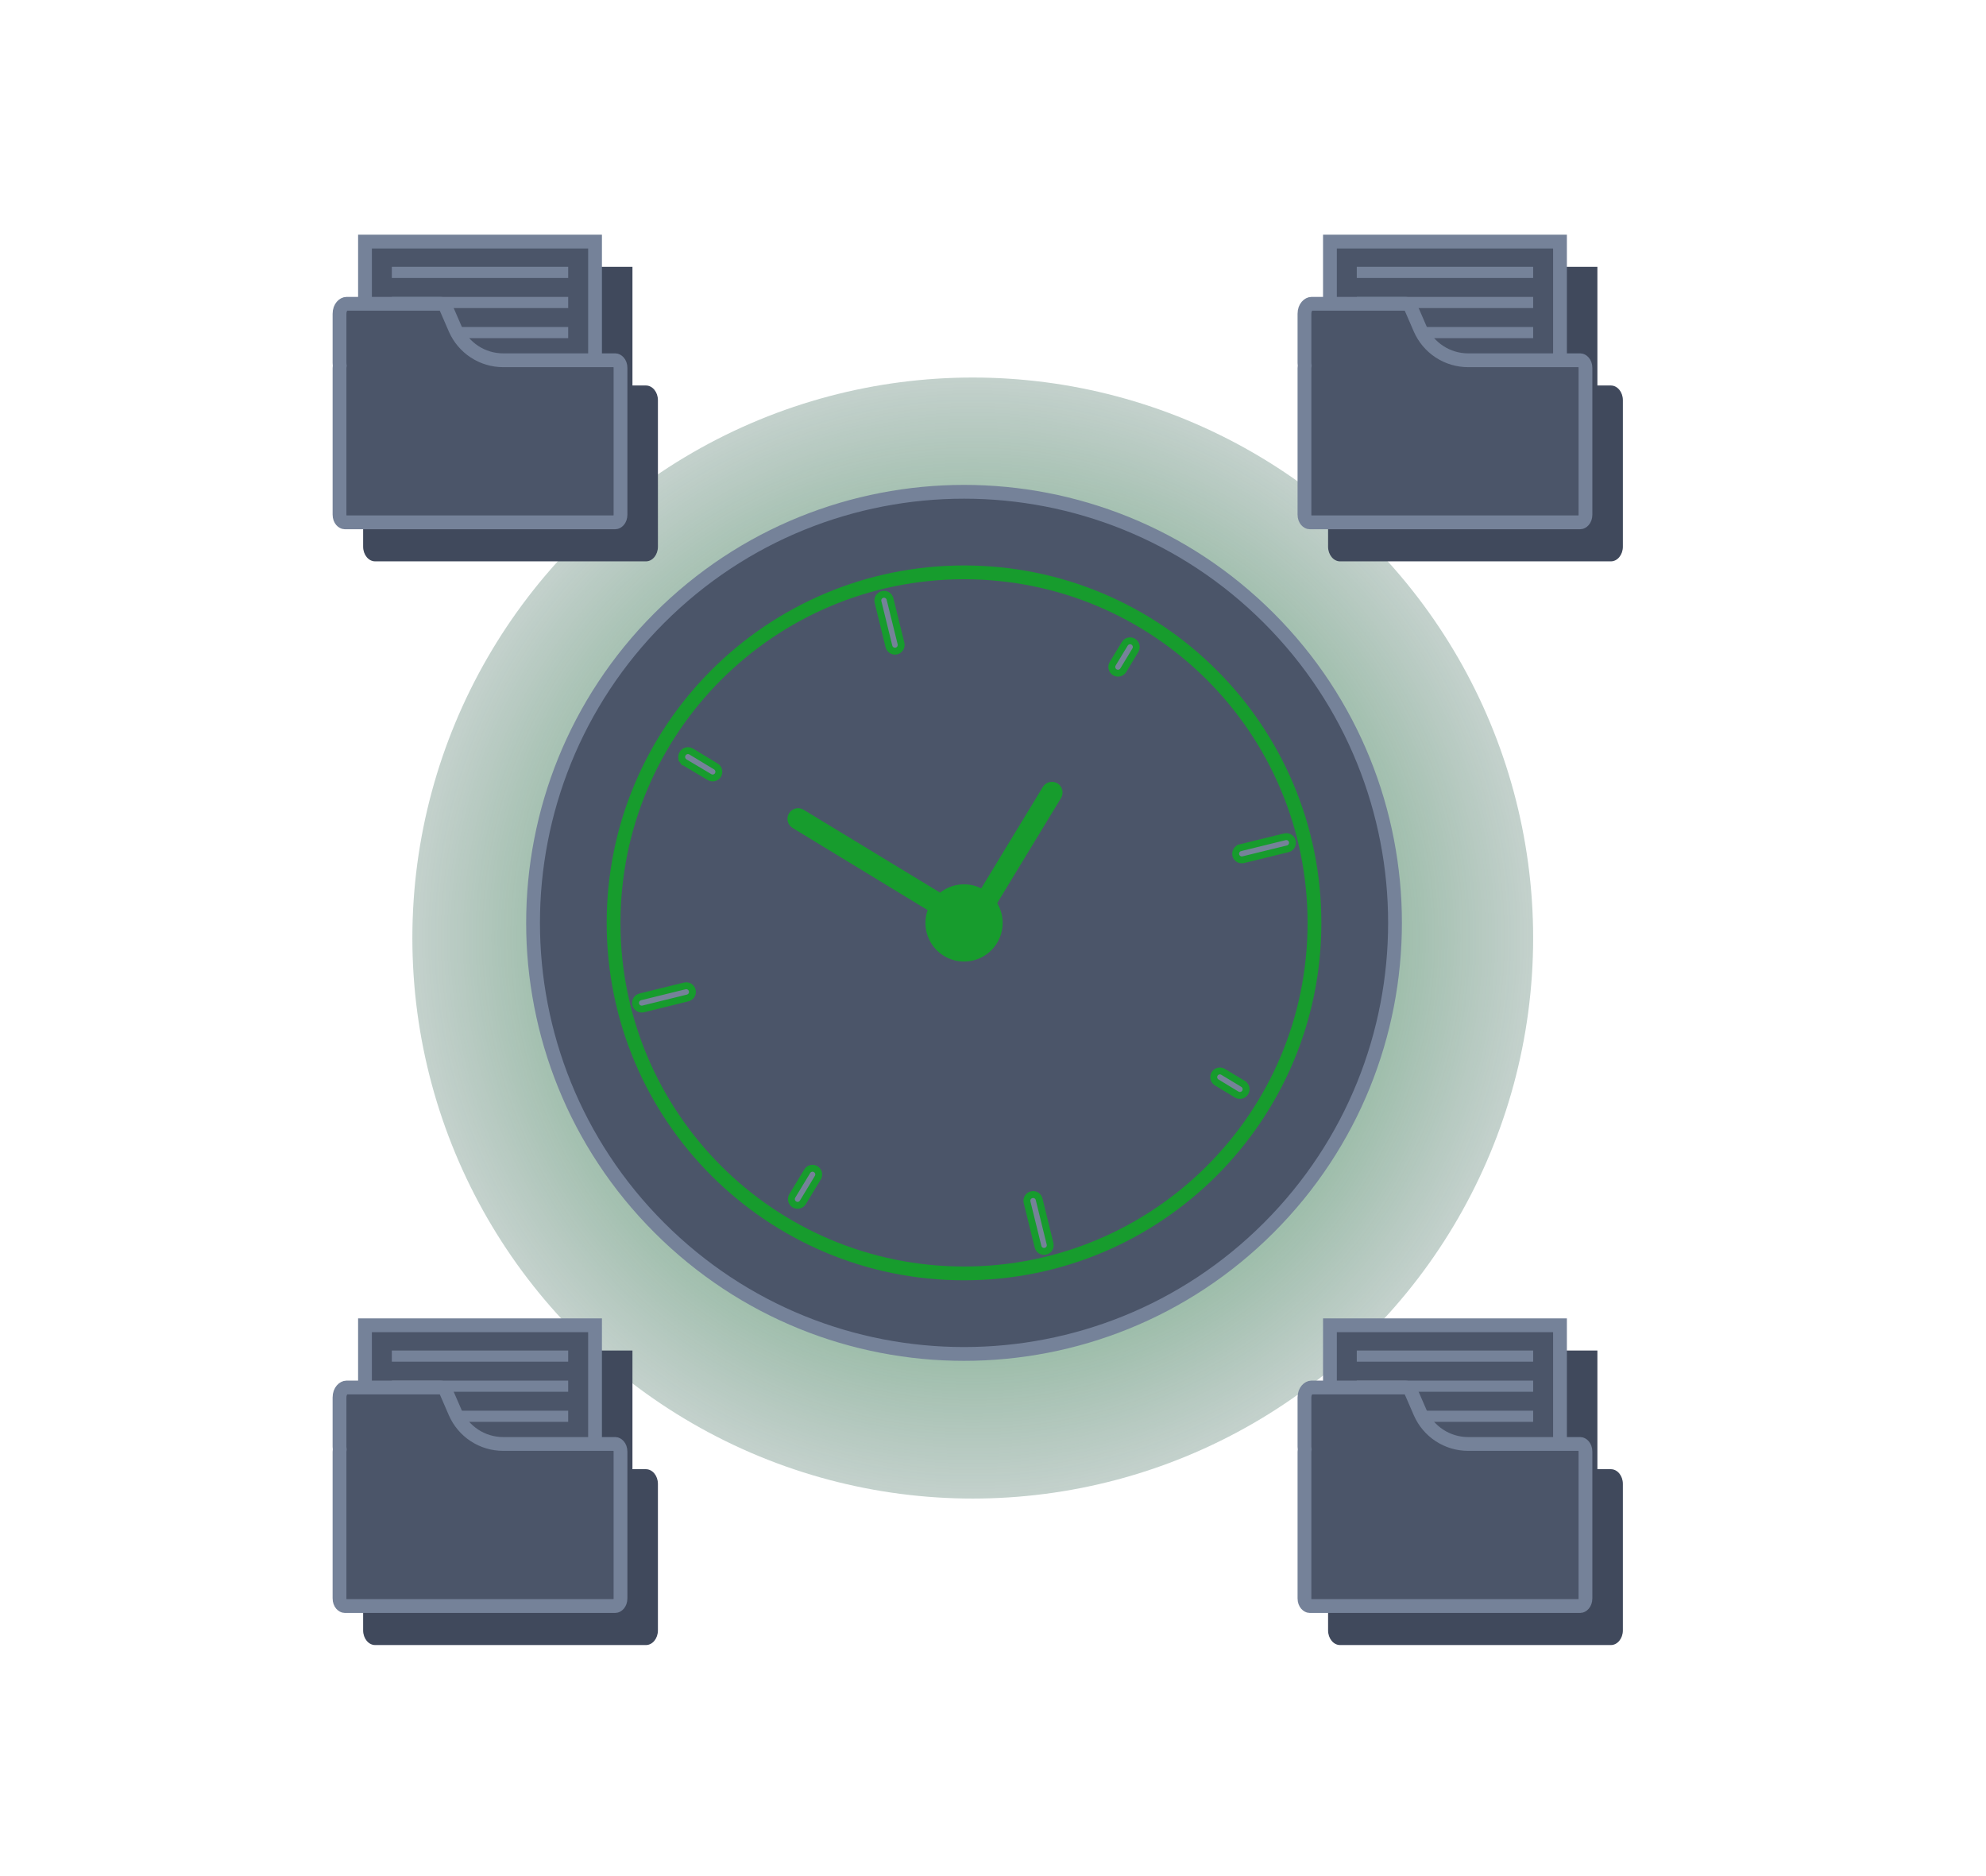 <svg width="288" height="272" viewBox="0 0 288 272" fill="none" xmlns="http://www.w3.org/2000/svg"><g clip-path="url(#clip0_3358_11987)"><g style="mix-blend-mode:lighten" filter="url(#filter0_f_3358_11987)"><circle cx="141.064" cy="136" r="81.265" fill="url(#paint0_radial_3358_11987)"/></g><path d="M56.354 38.684H91.715V55.89H93.671C94.626 55.89 95.408 56.848 95.408 58.015V79.263C95.408 80.431 94.626 81.387 93.671 81.387H54.4C53.442 81.387 52.66 80.431 52.66 79.263V58.026C52.661 57.907 52.67 57.788 52.687 57.67C52.67 57.544 52.661 57.417 52.66 57.29V50.153C52.66 48.804 53.567 47.705 54.666 47.705H56.354V38.684Z" fill="#40495C"/><path d="M231.647 38.684H196.287V47.705H194.598C193.5 47.705 192.593 48.804 192.593 50.153V57.29C192.594 57.417 192.602 57.544 192.619 57.67C192.603 57.788 192.594 57.907 192.593 58.026V79.263C192.593 80.431 193.375 81.387 194.333 81.387H233.603C234.559 81.387 235.341 80.431 235.341 79.263V58.015C235.341 56.848 234.559 55.89 233.603 55.89H231.647V38.684Z" fill="#40495C"/><path d="M56.354 195.802H91.714V213.008H93.67C94.626 213.008 95.408 213.966 95.408 215.132V236.38C95.408 237.549 94.626 238.504 93.67 238.504H54.4C53.442 238.504 52.66 237.549 52.66 236.38V215.143C52.661 215.024 52.669 214.905 52.686 214.787C52.669 214.661 52.661 214.534 52.66 214.407V207.27C52.66 205.921 53.567 204.823 54.665 204.823H56.354V195.802Z" fill="#40495C"/><path d="M231.647 195.802H196.286V204.823H194.598C193.5 204.823 192.592 205.921 192.592 207.27V214.407C192.593 214.534 192.602 214.661 192.619 214.787C192.602 214.905 192.593 215.024 192.592 215.143V236.38C192.592 237.549 193.374 238.504 194.332 238.504H233.603C234.558 238.504 235.34 237.549 235.34 236.38V215.132C235.34 213.966 234.558 213.008 233.603 213.008H231.647V195.802Z" fill="#40495C"/><rect x="52.929" y="35.026" width="33.361" height="25.251" fill="#4B5569" stroke="#758299" stroke-width="2"/><rect x="56.821" y="43.047" width="25.576" height="1.617" fill="#758299"/><rect x="56.821" y="47.41" width="25.576" height="1.617" fill="#758299"/><path d="M66.009 47.676L66.01 47.678C66.601 49.032 67.575 50.184 68.811 50.993C70.047 51.802 71.493 52.233 72.97 52.232C72.97 52.232 72.97 52.232 72.97 52.232L89.245 52.232C89.47 52.232 89.983 52.544 89.983 53.356V74.604C89.983 75.418 89.47 75.728 89.245 75.728H49.975C49.747 75.728 49.235 75.417 49.235 74.604V53.372C49.236 53.298 49.241 53.224 49.252 53.151L49.27 53.016L49.253 52.88C49.242 52.797 49.236 52.712 49.235 52.627V45.494C49.235 44.505 49.869 44.047 50.24 44.047H63.886C64.149 44.047 64.516 44.23 64.739 44.747L64.74 44.748L66.009 47.676Z" fill="#4B5569" stroke="#758299" stroke-width="2"/><rect x="56.821" y="38.684" width="25.576" height="1.617" fill="#758299"/><rect x="192.861" y="35.026" width="33.361" height="25.251" fill="#4B5569" stroke="#758299" stroke-width="2"/><rect x="196.753" y="43.047" width="25.576" height="1.617" fill="#758299"/><rect x="196.753" y="47.41" width="25.576" height="1.617" fill="#758299"/><path d="M205.942 47.676L205.943 47.678C206.534 49.032 207.507 50.184 208.744 50.993C209.98 51.802 211.425 52.233 212.902 52.232C212.903 52.232 212.903 52.232 212.903 52.232L229.178 52.232C229.402 52.232 229.916 52.544 229.916 53.356V74.604C229.916 75.418 229.403 75.728 229.178 75.728H189.907C189.679 75.728 189.167 75.417 189.167 74.604V53.372C189.168 53.298 189.174 53.224 189.184 53.151L189.203 53.016L189.185 52.88C189.174 52.797 189.168 52.712 189.167 52.627V45.494C189.167 44.505 189.802 44.047 190.173 44.047H203.819C204.082 44.047 204.448 44.23 204.672 44.747L204.672 44.748L205.942 47.676Z" fill="#4B5569" stroke="#758299" stroke-width="2"/><rect x="196.753" y="38.684" width="25.576" height="1.617" fill="#758299"/><rect x="52.928" y="192.143" width="33.361" height="25.251" fill="#4B5569" stroke="#758299" stroke-width="2"/><rect x="56.82" y="200.165" width="25.576" height="1.617" fill="#758299"/><rect x="56.82" y="204.527" width="25.576" height="1.617" fill="#758299"/><path d="M66.009 204.793L66.01 204.795C66.601 206.149 67.574 207.302 68.81 208.111C70.047 208.919 71.492 209.35 72.969 209.349C72.969 209.349 72.97 209.349 72.97 209.349H89.245C89.469 209.349 89.982 209.662 89.982 210.474V231.722C89.982 232.535 89.47 232.846 89.245 232.846H49.974C49.746 232.846 49.234 232.534 49.234 231.722V210.489C49.235 210.415 49.241 210.341 49.251 210.268L49.27 210.133L49.252 209.998C49.241 209.914 49.235 209.829 49.234 209.745V202.612C49.234 201.622 49.869 201.164 50.24 201.164H63.886C64.148 201.164 64.515 201.348 64.739 201.864L64.739 201.865L66.009 204.793Z" fill="#4B5569" stroke="#758299" stroke-width="2"/><rect x="56.82" y="195.802" width="25.576" height="1.617" fill="#758299"/><rect x="192.861" y="192.143" width="33.361" height="25.251" fill="#4B5569" stroke="#758299" stroke-width="2"/><rect x="196.753" y="200.165" width="25.576" height="1.617" fill="#758299"/><rect x="196.753" y="204.527" width="25.576" height="1.617" fill="#758299"/><path d="M205.941 204.793L205.942 204.795C206.533 206.149 207.507 207.302 208.743 208.111C209.979 208.919 211.425 209.35 212.902 209.349C212.902 209.349 212.902 209.349 212.902 209.349H229.177C229.402 209.349 229.915 209.662 229.915 210.474V231.722C229.915 232.535 229.402 232.846 229.177 232.846H189.907C189.679 232.846 189.167 232.534 189.167 231.722V210.489C189.168 210.415 189.173 210.341 189.184 210.268L189.203 210.133L189.185 209.998C189.174 209.914 189.168 209.829 189.167 209.745V202.612C189.167 201.622 189.801 201.164 190.173 201.164H203.819C204.081 201.164 204.448 201.348 204.671 201.864L204.672 201.865L205.941 204.793Z" fill="#4B5569" stroke="#758299" stroke-width="2"/><rect x="196.753" y="195.802" width="25.576" height="1.617" fill="#758299"/><path d="M183.993 89.607C208.4 114.014 208.4 153.586 183.993 177.993C159.586 202.4 120.014 202.4 95.607 177.993C71.2 153.586 71.2 114.014 95.607 89.607C120.014 65.2 159.586 65.2 183.993 89.607Z" fill="#4B5569" stroke="#758299" stroke-width="2"/><path d="M190.618 133.802C190.618 161.869 167.866 184.621 139.798 184.621C111.731 184.621 88.978 161.869 88.978 133.802C88.978 105.734 111.731 82.982 139.798 82.982C167.866 82.982 190.618 105.734 190.618 133.802Z" fill="#4B5569" stroke="#179C2D" stroke-width="2"/><path d="M127.325 87.273L127.325 87.273L127.324 87.271C127.296 87.157 127.29 87.038 127.308 86.922C127.325 86.805 127.365 86.693 127.426 86.592C127.487 86.491 127.567 86.403 127.662 86.333C127.756 86.263 127.863 86.213 127.977 86.185C128.209 86.129 128.453 86.166 128.657 86.29C128.862 86.414 129.009 86.613 129.066 86.845C129.066 86.845 129.066 86.845 129.066 86.845L130.658 93.292C130.658 93.293 130.658 93.293 130.658 93.293C130.714 93.525 130.676 93.769 130.553 93.974C130.429 94.177 130.23 94.324 129.999 94.382C129.767 94.438 129.523 94.4 129.319 94.277C129.115 94.153 128.968 93.954 128.91 93.722C128.91 93.722 128.91 93.722 128.91 93.722L127.325 87.273Z" fill="#758299" stroke="#179C2D"/><path d="M151.622 181.405L151.622 181.405L151.619 181.405C151.505 181.434 151.386 181.439 151.27 181.422C151.153 181.405 151.041 181.364 150.94 181.304C150.839 181.243 150.751 181.163 150.681 181.068C150.611 180.973 150.561 180.866 150.532 180.752C150.532 180.751 150.532 180.751 150.532 180.751L148.94 174.302L148.94 174.302C148.912 174.187 148.906 174.068 148.924 173.951C148.941 173.834 148.982 173.722 149.043 173.621C149.104 173.52 149.185 173.432 149.28 173.362C149.375 173.293 149.484 173.242 149.598 173.214L149.598 173.214L149.601 173.214C149.715 173.185 149.834 173.18 149.951 173.197C150.067 173.214 150.179 173.255 150.28 173.315C150.381 173.376 150.469 173.456 150.539 173.551C150.609 173.646 150.66 173.753 150.688 173.867C150.688 173.867 150.688 173.868 150.688 173.868L152.273 180.316L152.273 180.316L152.274 180.32C152.303 180.434 152.31 180.553 152.292 180.669C152.275 180.786 152.235 180.898 152.175 180.999C152.114 181.099 152.034 181.187 151.939 181.257C151.844 181.327 151.737 181.377 151.622 181.405Z" fill="#758299" stroke="#179C2D"/><path d="M186.751 123.061L186.75 123.061L180.301 124.64L180.3 124.64C180.07 124.697 179.826 124.66 179.622 124.538C179.419 124.417 179.271 124.221 179.211 123.992C179.156 123.761 179.194 123.517 179.317 123.314C179.441 123.11 179.64 122.963 179.872 122.906C179.872 122.906 179.872 122.905 179.872 122.905L186.319 121.321C186.32 121.321 186.32 121.321 186.32 121.32C186.552 121.264 186.797 121.302 187.001 121.426C187.205 121.549 187.351 121.748 187.409 121.98C187.465 122.21 187.427 122.453 187.304 122.656C187.18 122.859 186.981 123.005 186.751 123.061Z" fill="#758299" stroke="#179C2D"/><path d="M99.297 142.943L99.299 142.942C99.413 142.914 99.532 142.908 99.649 142.926C99.765 142.943 99.877 142.983 99.978 143.044C100.079 143.105 100.167 143.185 100.237 143.28C100.307 143.374 100.358 143.482 100.386 143.596L100.386 143.596C100.414 143.711 100.42 143.83 100.402 143.947C100.385 144.064 100.344 144.176 100.283 144.277C100.222 144.378 100.141 144.466 100.046 144.535C99.951 144.605 99.842 144.656 99.728 144.683L99.726 144.684L93.278 146.276C93.278 146.276 93.278 146.276 93.277 146.276C93.046 146.332 92.801 146.294 92.597 146.171C92.393 146.047 92.246 145.848 92.188 145.617C92.132 145.385 92.17 145.141 92.294 144.937C92.417 144.733 92.617 144.586 92.848 144.528C92.848 144.528 92.849 144.528 92.849 144.528L99.297 142.943Z" fill="#758299" stroke="#179C2D"/><path d="M163.111 93.339L163.111 93.338C163.234 93.135 163.432 92.989 163.663 92.932C163.893 92.876 164.137 92.913 164.341 93.035L164.341 93.035C164.442 93.096 164.53 93.177 164.6 93.272C164.67 93.367 164.721 93.475 164.749 93.59C164.777 93.704 164.783 93.823 164.764 93.94C164.746 94.057 164.706 94.169 164.644 94.27L164.643 94.272L162.897 97.164C162.897 97.164 162.896 97.165 162.896 97.165C162.772 97.368 162.572 97.515 162.341 97.572C162.109 97.629 161.864 97.591 161.66 97.469C161.457 97.344 161.31 97.145 161.254 96.913C161.197 96.682 161.234 96.437 161.357 96.232C161.357 96.232 161.357 96.232 161.357 96.232L163.111 93.339Z" fill="#758299" stroke="#179C2D"/><path d="M117.059 169.81L117.059 169.81L117.06 169.808C117.121 169.707 117.201 169.62 117.295 169.55C117.389 169.48 117.497 169.43 117.611 169.401C117.725 169.373 117.843 169.368 117.959 169.386C118.076 169.404 118.187 169.445 118.287 169.506L118.287 169.506L118.29 169.508C118.494 169.63 118.641 169.828 118.699 170.059C118.756 170.289 118.72 170.533 118.598 170.737C118.598 170.737 118.598 170.738 118.598 170.738L116.434 174.317C116.434 174.318 116.434 174.318 116.433 174.318C116.309 174.522 116.11 174.668 115.878 174.725C115.646 174.782 115.402 174.745 115.197 174.622C114.994 174.498 114.848 174.298 114.791 174.066C114.734 173.835 114.771 173.59 114.894 173.385C114.894 173.385 114.894 173.385 114.894 173.385L117.059 169.81Z" fill="#758299" stroke="#179C2D"/><path d="M176.139 155.703L176.139 155.703L176.14 155.701C176.2 155.6 176.28 155.513 176.374 155.443C176.469 155.373 176.576 155.323 176.69 155.295C176.804 155.266 176.922 155.261 177.038 155.279C177.155 155.297 177.266 155.338 177.366 155.399L177.366 155.399L177.369 155.4L180.268 157.146C180.268 157.147 180.268 157.147 180.268 157.147C180.472 157.271 180.618 157.471 180.675 157.703C180.732 157.934 180.695 158.179 180.572 158.383C180.448 158.587 180.248 158.733 180.017 158.79C179.785 158.847 179.54 158.809 179.336 158.686C179.335 158.686 179.335 158.686 179.335 158.686L176.442 156.933L176.442 156.933C176.239 156.81 176.093 156.611 176.036 156.38C175.979 156.15 176.016 155.906 176.139 155.703Z" fill="#758299" stroke="#179C2D"/><path d="M98.994 109.268L98.994 109.268L98.999 109.26C99.122 109.057 99.32 108.911 99.551 108.854C99.781 108.797 100.025 108.834 100.229 108.957C100.229 108.957 100.229 108.957 100.229 108.957L103.809 111.122C103.81 111.122 103.81 111.122 103.81 111.122C104.014 111.246 104.16 111.446 104.217 111.678C104.274 111.91 104.237 112.154 104.114 112.359C103.991 112.562 103.792 112.708 103.562 112.764C103.331 112.821 103.087 112.784 102.884 112.662L102.884 112.662L102.881 112.66L99.299 110.528L99.298 110.527C99.194 110.466 99.103 110.384 99.031 110.287L98.629 110.584L99.031 110.287C98.96 110.19 98.908 110.079 98.88 109.962C98.851 109.845 98.847 109.723 98.867 109.604C98.886 109.484 98.929 109.37 98.994 109.268Z" fill="#758299" stroke="#179C2D"/><path d="M139.934 133.431C139.828 133.604 139.69 133.756 139.526 133.876C139.362 133.996 139.176 134.083 138.979 134.131C138.781 134.179 138.576 134.188 138.376 134.157C138.175 134.126 137.982 134.056 137.808 133.95L114.938 120.039C114.764 119.934 114.613 119.796 114.493 119.633C114.373 119.47 114.286 119.284 114.238 119.088C114.189 118.891 114.18 118.686 114.211 118.486C114.242 118.286 114.313 118.093 114.418 117.92C114.523 117.747 114.661 117.595 114.824 117.475C114.987 117.355 115.173 117.268 115.369 117.22C115.566 117.172 115.771 117.163 115.971 117.194C116.171 117.225 116.364 117.295 116.537 117.401L139.441 131.312C139.786 131.529 140.031 131.873 140.123 132.27C140.215 132.667 140.147 133.084 139.934 133.431Z" fill="#179C2D"/><path d="M140.123 135.353C139.949 135.248 139.798 135.109 139.677 134.945C139.557 134.781 139.47 134.595 139.422 134.398C139.374 134.201 139.365 133.996 139.396 133.795C139.427 133.594 139.498 133.401 139.603 133.228L151.228 114.095C151.44 113.745 151.782 113.494 152.179 113.397C152.576 113.3 152.996 113.364 153.346 113.575C153.696 113.789 153.947 114.132 154.044 114.531C154.141 114.929 154.077 115.349 153.865 115.7L142.241 134.833C142.137 135.007 141.999 135.158 141.835 135.278C141.672 135.398 141.487 135.485 141.29 135.533C141.093 135.582 140.889 135.591 140.688 135.56C140.488 135.529 140.296 135.458 140.123 135.353Z" fill="#179C2D"/><path d="M145.237 132.459C145.504 133.535 145.445 134.667 145.068 135.71C144.691 136.753 144.013 137.661 143.12 138.318C142.226 138.975 141.158 139.352 140.05 139.401C138.942 139.451 137.844 139.17 136.896 138.594C135.948 138.019 135.192 137.175 134.724 136.169C134.257 135.163 134.098 134.041 134.269 132.945C134.44 131.849 134.932 130.829 135.683 130.013C136.435 129.198 137.412 128.623 138.49 128.364C139.927 128.019 141.442 128.256 142.706 129.023C143.969 129.79 144.879 131.025 145.237 132.459Z" fill="#179C2D"/></g><defs><filter id="filter0_f_3358_11987" x="-10.2" y="-15.264" width="302.529" height="302.529" filterUnits="userSpaceOnUse" color-interpolation-filters="sRGB"><feFlood flood-opacity="0" result="BackgroundImageFix"/><feBlend mode="normal" in="SourceGraphic" in2="BackgroundImageFix" result="shape"/><feGaussianBlur stdDeviation="35" result="effect1_foregroundBlur_3358_11987"/></filter><radialGradient id="paint0_radial_3358_11987" cx="0" cy="0" r="1" gradientUnits="userSpaceOnUse" gradientTransform="translate(141.064 136) rotate(83.987) scale(112.687)"><stop stop-color="#FF9649"/><stop offset="0" stop-color="#179C2D"/><stop offset="1" stop-color="#4A5569" stop-opacity="0.04"/></radialGradient><clipPath id="clip0_3358_11987"><rect width="288" height="272" fill="white"/></clipPath></defs></svg>